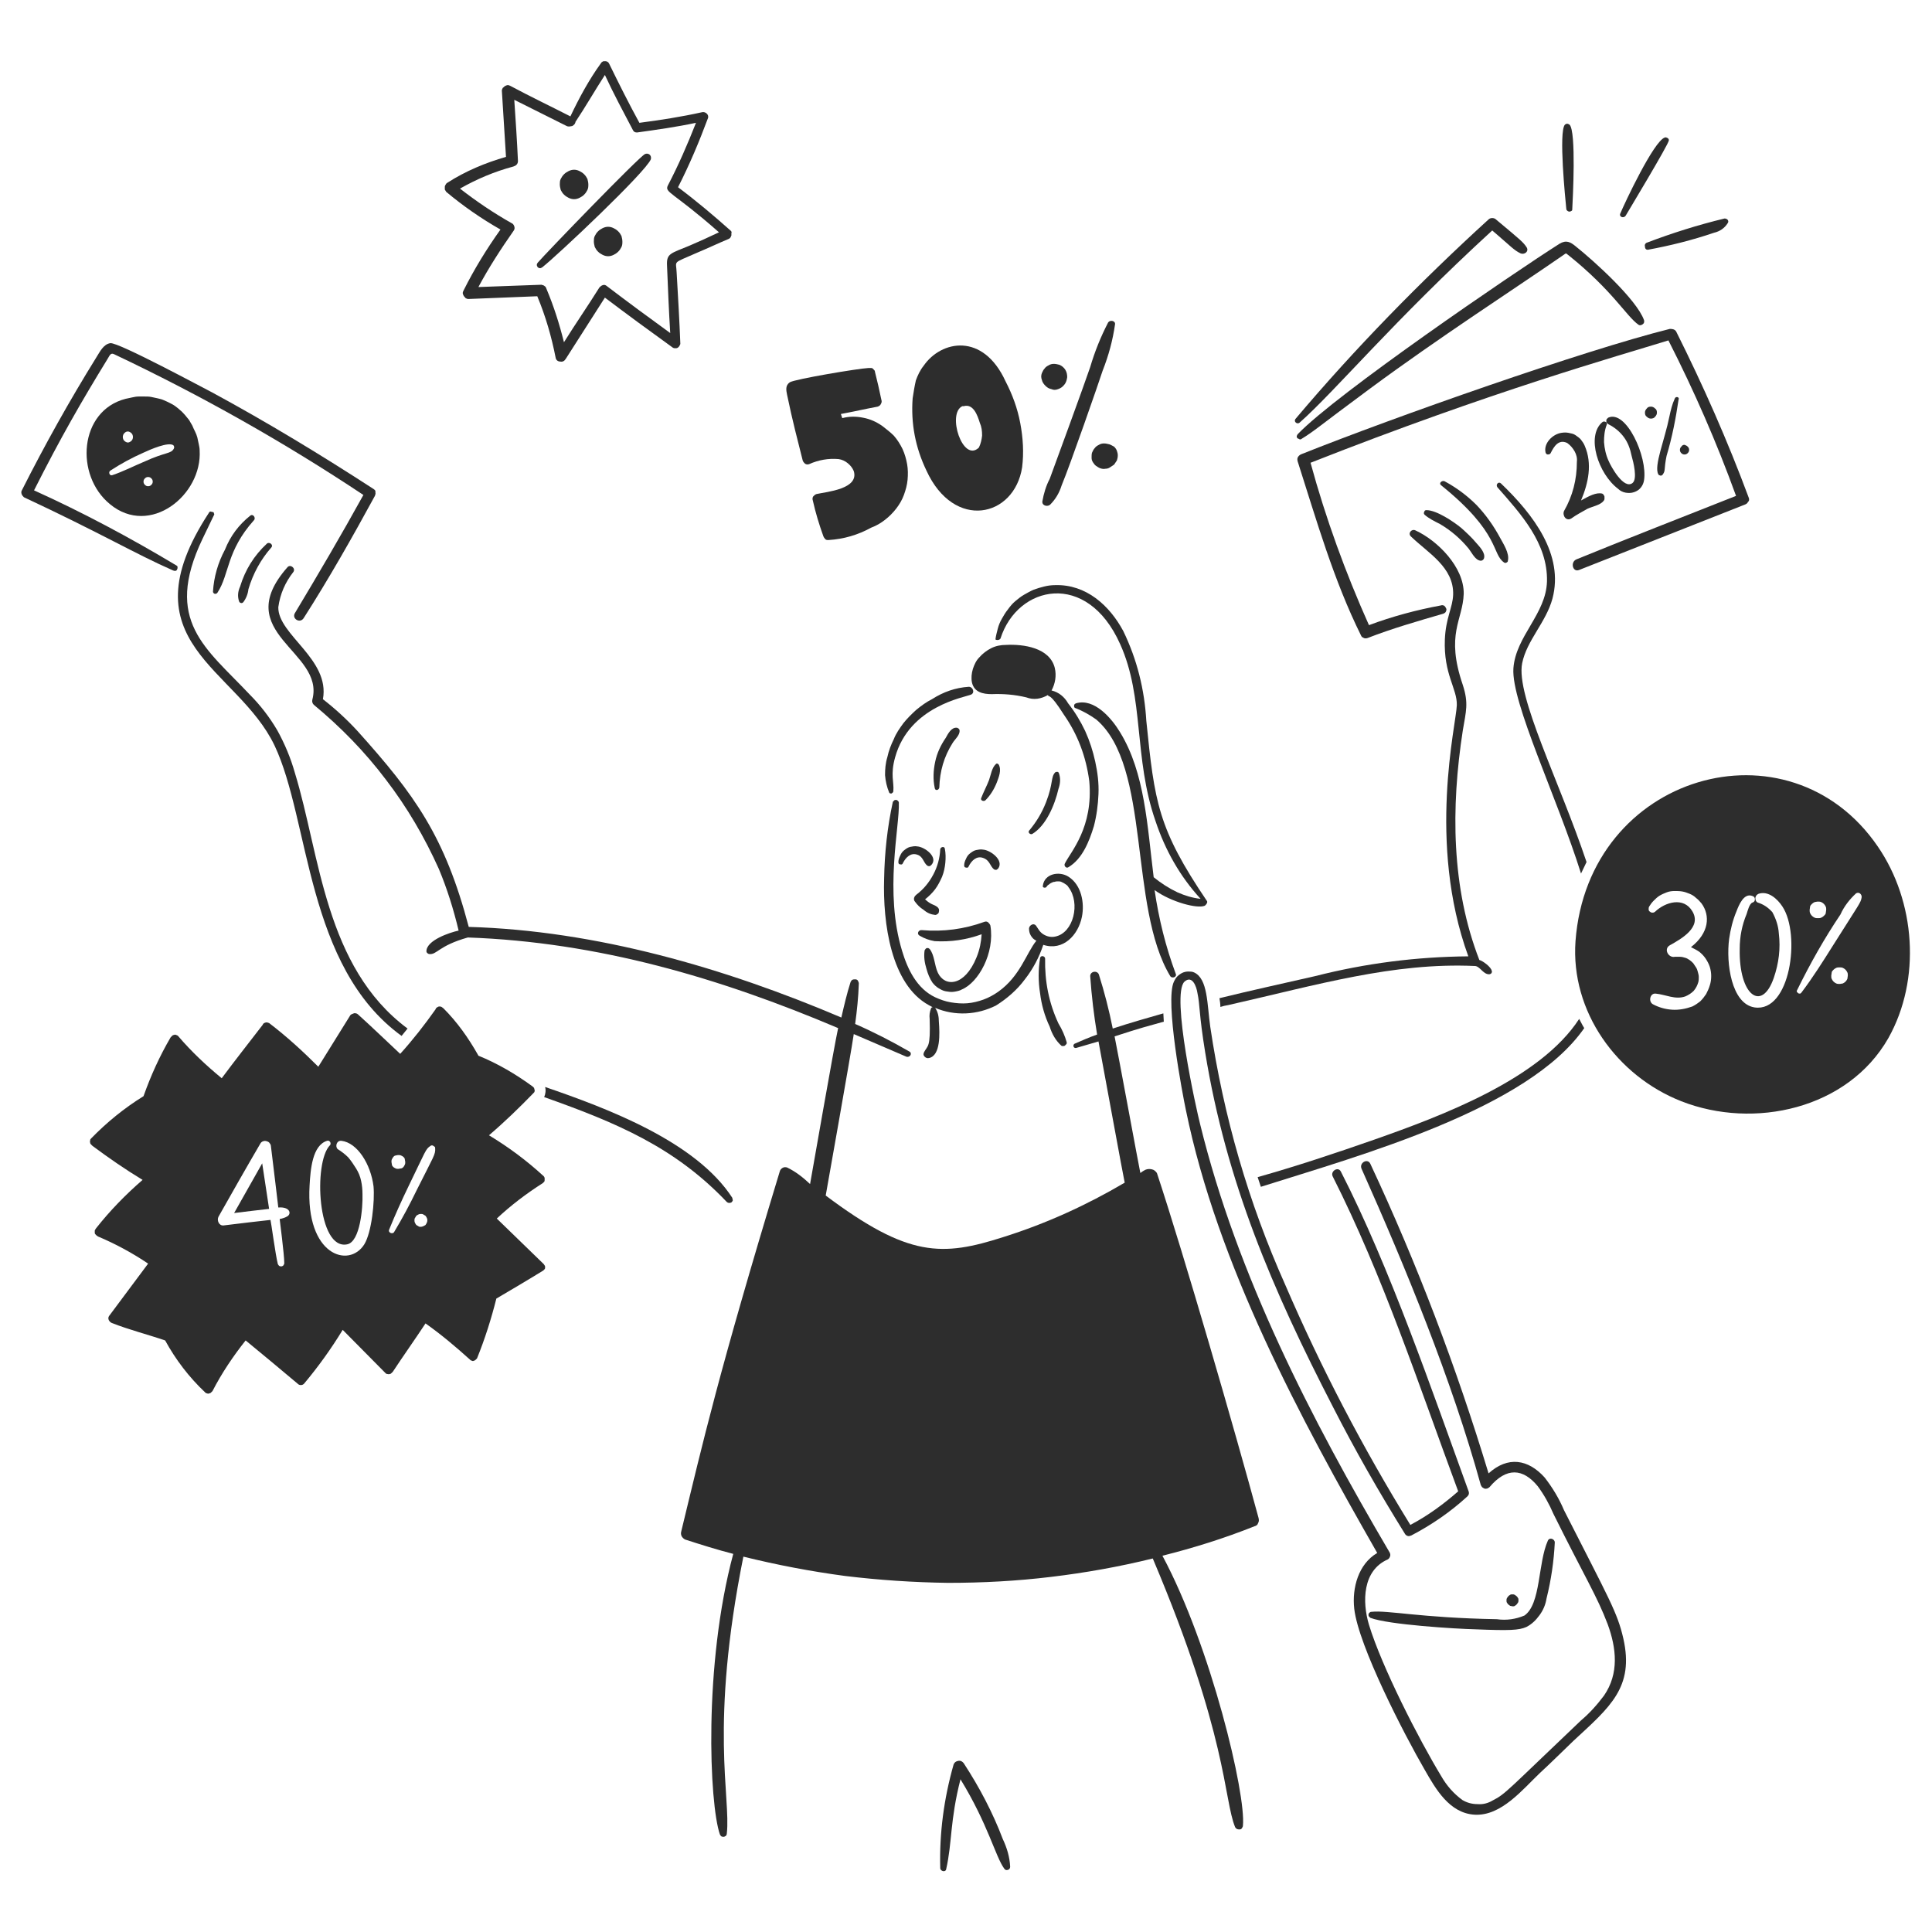 <?xml version="1.0" encoding="utf-8"?>
<!-- Generator: Adobe Illustrator 23.0.3, SVG Export Plug-In . SVG Version: 6.00 Build 0)  -->
<svg version="1.1" id="Layer_1" xmlns="http://www.w3.org/2000/svg" xmlns:xlink="http://www.w3.org/1999/xlink" x="0px" y="0px"
	 viewBox="0 0 420 420" style="enable-background:new 0 0 420 420;" xml:space="preserve">
<style type="text/css">
	.st0{fill:#2D2D2D;}
</style>
<path class="st0" d="M380.2,108.3c-4.6-12.4-9.9-24.4-15.8-36.2c-0.1-0.2-0.3-0.4-0.6-0.5s-0.5-0.1-0.8-0.1
	c-18.8,4.7-59.7,19.1-80,27.2c-0.3,0.1-0.6,0.3-0.8,0.6c-0.2,0.3-0.2,0.6-0.1,1c4.1,12.8,7.8,25.8,13.8,37.9
	c0.1,0.3,0.4,0.4,0.6,0.5s0.5,0.1,0.8,0c5.4-2.1,11-3.7,16.5-5.3c0.2-0.1,0.4-0.2,0.5-0.4c0.1-0.2,0.2-0.5,0.1-0.7
	c-0.1-0.2-0.2-0.4-0.4-0.6c-0.2-0.1-0.5-0.2-0.7-0.1c-5.4,1-10.6,2.4-15.7,4.3c-5.1-11.4-9.4-23.2-12.7-35.3
	C324.5,85,351.4,77.5,362.7,74c5.6,11,10.5,22.2,14.7,33.8c-11.6,4.6-23.2,9.1-34.7,13.8c-1.4,0.6-0.8,2.9,0.6,2.3
	c12-4.7,24-9.5,36-14.2c0.3-0.1,0.6-0.3,0.7-0.6C380.2,109,380.3,108.7,380.2,108.3z"/>
<path class="st0" d="M282.8,95.5c3.1-1.9,3.5-2.5,15-11c15.3-11.3,30.7-21.2,41.7-28.8c0.2-0.1,0.8-0.6,0.9-0.6
	c0.2,0,0.4,0.3,0.6,0.4c9.7,7.8,12.5,13.2,15.2,15.1c0.3,0.2,0.6,0.1,0.9-0.1c0.3-0.2,0.4-0.5,0.3-0.9c-1.6-4.5-10.9-12.9-14.8-16
	c-1.2-1-2.1-1.5-3.6-0.6c-9.9,6.3-48.5,32.6-56.9,41.4c-0.1,0.1-0.1,0.2-0.2,0.4c0,0.1,0,0.3,0.1,0.4s0.2,0.2,0.4,0.2
	C282.5,95.6,282.7,95.5,282.8,95.5z"/>
<path class="st0" d="M282.5,91.9c7.8-6.9,20.4-22.1,41.9-41.8c4.1,3.5,4.7,4.3,6.2,5c0.8,0.3,1.8-0.4,1.3-1.3
	c-0.8-1.2-1.2-1.5-6.7-6.1c-0.2-0.2-0.5-0.3-0.8-0.3s-0.6,0.1-0.8,0.3c-14.9,13.6-29,28-42,43.4C281.2,91.7,282,92.3,282.5,91.9z"/>
<path class="st0" d="M158.9,50.2c-3.7-3.3-7.5-6.5-11.5-9.5c2.5-4.9,4.6-9.9,6.5-15c0.3-0.8-0.6-1.5-1.3-1.3c-4.5,1-9,1.7-13.6,2.3
	c-2.3-4.2-4.5-8.6-6.6-12.9c-0.1-0.2-0.2-0.3-0.4-0.4c-0.2-0.1-0.3-0.1-0.5-0.1s-0.4,0-0.5,0.1c-0.2,0.1-0.3,0.2-0.4,0.4
	c-2.6,3.6-4.7,7.5-6.6,11.5c-4.3-2.2-8.7-4.3-13-6.6c-0.2-0.1-0.4-0.2-0.6-0.2s-0.4,0.1-0.6,0.2s-0.3,0.3-0.5,0.4
	c-0.1,0.2-0.2,0.4-0.2,0.6c0.3,4.8,0.6,9.6,0.9,14.4c-4.5,1.3-8.8,3.1-12.7,5.6c-0.2,0.1-0.3,0.2-0.4,0.4c-0.1,0.2-0.2,0.3-0.2,0.5
	s0,0.4,0,0.6c0.1,0.2,0.2,0.3,0.3,0.5c3.7,3.1,7.6,5.8,11.8,8.2c-3,4.2-5.7,8.6-8,13.2c-0.1,0.2-0.2,0.4-0.2,0.6s0.1,0.4,0.2,0.6
	s0.3,0.3,0.4,0.5c0.2,0.1,0.4,0.2,0.6,0.2c5-0.2,10-0.4,15-0.6c1.8,4.3,3.1,8.8,4,13.4c0.1,0.5,0.5,0.8,1,0.8
	c0.5,0.1,0.9-0.1,1.2-0.6c2.8-4.4,5.7-8.9,8.5-13.3c4.9,3.7,9.8,7.3,14.8,10.9c0.2,0.1,0.3,0.1,0.5,0.1s0.4,0,0.5-0.1
	c0.2-0.1,0.3-0.2,0.4-0.4c0.1-0.2,0.2-0.3,0.2-0.5c-0.2-5.1-0.5-10.3-0.8-15.4c-0.1-2.8-1.1-1.9,4.3-4.3c2.4-1,4.7-2.1,7.1-3.1
	c0.1-0.1,0.3-0.2,0.3-0.3c0.1-0.1,0.1-0.3,0.2-0.4c0-0.2,0-0.3,0-0.5C159.1,50.5,159,50.3,158.9,50.2z M149.9,53.4
	c-4.1,1.7-5,1.7-4.9,4.2c0.2,4.9,0.4,9.9,0.7,14.8c-4.7-3.4-9.3-6.8-13.9-10.3c-0.3-0.2-0.5-0.2-0.8-0.1s-0.5,0.3-0.7,0.5
	c-2.5,4-5.2,7.9-7.7,11.9c-1-4-2.2-7.8-3.8-11.6c-0.1-0.3-0.2-0.5-0.4-0.6c-0.2-0.2-0.4-0.2-0.7-0.3c-4.6,0.2-9.1,0.3-13.7,0.5
	c2.3-4.3,4.9-8.3,7.7-12.3c0.2-0.3,0.2-0.6,0.1-0.9s-0.3-0.6-0.6-0.7c-3.9-2.2-7.6-4.7-11.2-7.5c3.7-2.1,7.5-3.7,11.6-4.8
	c0.3-0.1,0.5-0.2,0.7-0.4c0.2-0.2,0.3-0.5,0.3-0.8c-0.2-4.4-0.5-8.9-0.8-13.3c3.8,1.9,7.6,3.8,11.4,5.7c0.2,0.1,0.4,0.1,0.6,0.1
	s0.4-0.1,0.6-0.1c0.2-0.1,0.3-0.2,0.5-0.4c0.1-0.2,0.2-0.3,0.2-0.5c2.2-3.3,4.2-6.8,6.4-10.2c1.9,4.1,4,8,6.1,12
	c0.2,0.4,0.5,0.5,0.9,0.5c4.3-0.6,8.6-1.2,12.8-2.1c-1.8,4.6-3.8,9.2-6.1,13.6c-0.8,1.6,1,1.3,11.1,10.2
	C154,51.6,152,52.5,149.9,53.4z"/>
<path class="st0" d="M124.8,43.3c0.4,0,0.8-0.1,1.2-0.3c0.4-0.2,0.7-0.4,1-0.7c0.3-0.3,0.5-0.6,0.7-1s0.2-0.8,0.2-1.2
	c0-0.4-0.1-0.8-0.2-1.2c-0.2-0.4-0.4-0.7-0.7-1c-0.3-0.3-0.6-0.5-1-0.7s-0.8-0.3-1.2-0.3c-0.4,0-0.8,0.1-1.2,0.3
	c-0.4,0.2-0.7,0.4-1,0.7c-0.3,0.3-0.5,0.6-0.7,1s-0.2,0.8-0.2,1.2c0,0.4,0.1,0.8,0.2,1.2c0.2,0.4,0.4,0.7,0.7,1
	c0.3,0.3,0.6,0.5,1,0.7C124,43.2,124.4,43.3,124.8,43.3z"/>
<path class="st0" d="M132.2,49.3c-0.4,0-0.8,0.1-1.2,0.3c-0.4,0.2-0.7,0.4-1,0.7c-0.3,0.3-0.5,0.6-0.7,1s-0.2,0.8-0.2,1.2
	c0,0.4,0.1,0.8,0.2,1.2c0.2,0.4,0.4,0.7,0.7,1c0.3,0.3,0.6,0.5,1,0.7s0.8,0.3,1.2,0.3c0.4,0,0.8-0.1,1.2-0.3c0.4-0.2,0.7-0.4,1-0.7
	c0.3-0.3,0.5-0.6,0.7-1s0.2-0.8,0.2-1.2c0-0.4-0.1-0.8-0.2-1.2c-0.2-0.4-0.4-0.7-0.7-1c-0.3-0.3-0.6-0.5-1-0.7
	C133,49.4,132.6,49.3,132.2,49.3z"/>
<path class="st0" d="M140.2,33.5c-1.3,0.6-21.5,21.5-23.3,23.6c-0.1,0.1-0.2,0.3-0.2,0.5s0.1,0.3,0.2,0.5c0.1,0.1,0.3,0.2,0.5,0.2
	s0.3-0.1,0.5-0.2c3.4-2.7,22.5-20.7,23.6-23.5C141.7,33.6,140.8,33.2,140.2,33.5z"/>
<path class="st0" d="M81.2,106.3c-11.4-7.4-23.1-14.5-35.1-21C44.5,84.5,25.8,74.4,24,74.6c-1.5,0.2-2.3,1.9-3,3
	c-5.9,9.5-11.3,19.2-16.2,28.9c-0.2,0.3-0.2,0.6-0.1,0.9s0.3,0.5,0.5,0.7c16.5,7.7,24.4,12.4,32.4,15.9c0.2,0.1,0.3,0.1,0.5,0.1
	s0.3-0.1,0.4-0.3c0.1-0.2,0.1-0.3,0.1-0.5s-0.1-0.3-0.3-0.4c-10-6-20.3-11.5-30.9-16.3c5.8-11.5,10.3-19.3,16-28.6
	c0.4-0.6,0.6-1.4,1.4-1c18.8,8.9,36.9,19.1,54.2,30.6c-4.8,8.7-9.8,17.2-14.9,25.7c-0.7,1.2,1.1,2.3,1.9,1.1
	c5.5-8.6,10.6-17.6,15.5-26.6c0.1-0.3,0.2-0.5,0.1-0.8C81.7,106.7,81.5,106.5,81.2,106.3z"/>
<path class="st0" d="M43.4,97.9c0-0.5-0.1-0.9-0.2-1.4s-0.2-0.9-0.3-1.4c-0.1-0.4-0.3-0.9-0.5-1.3S42,93,41.8,92.5
	c-0.2-0.4-0.5-0.8-0.7-1.2c-0.3-0.4-0.6-0.7-0.9-1.1c-0.3-0.3-0.6-0.7-1-1c-0.3-0.3-0.7-0.6-1.1-0.9s-0.8-0.5-1.2-0.7
	c-0.4-0.2-0.8-0.4-1.3-0.6c-0.4-0.2-0.9-0.3-1.3-0.4s-0.9-0.2-1.4-0.3c-0.5-0.1-0.9-0.1-1.4-0.1s-0.9,0-1.4,0s-0.9,0.1-1.4,0.2
	s-0.9,0.2-1.4,0.3c-10.1,2.6-11.1,16.6-3.4,22.9C32.6,116.8,44,107.6,43.4,97.9z M27.8,93.8c0.3,0,0.6,0.2,0.8,0.4
	c0.2,0.2,0.3,0.5,0.3,0.8s-0.1,0.6-0.3,0.8c-0.2,0.2-0.5,0.4-0.8,0.4S27.2,96,27,95.8c-0.2-0.2-0.3-0.5-0.3-0.8s0.1-0.6,0.3-0.8
	S27.4,93.8,27.8,93.8z M32.2,105.7c-0.3,0-0.5-0.1-0.7-0.3s-0.3-0.4-0.3-0.7c0-0.3,0.1-0.5,0.3-0.7s0.4-0.3,0.7-0.3
	c0.3,0,0.5,0.1,0.7,0.3s0.3,0.4,0.3,0.7c0,0.3-0.1,0.5-0.3,0.7S32.5,105.7,32.2,105.7L32.2,105.7z M37.8,97.5
	c-0.6,1.2-1.7,0.7-6.3,2.8c-2.4,1-4.7,2.2-7.1,3c-0.6,0.2-0.9-0.7-0.4-1c2.3-1.5,4.7-2.8,7.2-3.9c1.5-0.7,5.4-2.4,6.5-1.6
	C37.9,97.1,37.9,97.3,37.8,97.5L37.8,97.5z"/>
<path class="st0" d="M191.8,92.6c-1.3-0.9-2.6-1.5-4.2-1.8c-1.5-0.3-3-0.3-4.5,0.1c-0.1-0.3-0.2-0.6-0.3-0.9c2.7-0.5,5.3-1.1,8-1.6
	c0.3-0.1,0.6-0.3,0.7-0.6c0.2-0.3,0.2-0.6,0.1-0.9c-0.4-2-0.9-4.1-1.4-6.1c0-0.2-0.1-0.3-0.2-0.4c-0.1-0.1-0.2-0.2-0.3-0.3
	c-0.1-0.1-0.3-0.1-0.4-0.1c-0.2,0-0.3,0-0.5,0c-2.2,0.1-15.9,2.4-17.1,3.1c-1,0.7-0.8,1.7-0.6,2.7c1.2,5.8,2.3,9.9,3.4,14.3
	c0.1,0.3,0.3,0.5,0.5,0.7c0.3,0.2,0.6,0.2,0.9,0.1c2-0.9,4.2-1.3,6.4-1.1c0.7,0.1,1.4,0.4,2,0.9s1,1,1.3,1.7c1.2,3.9-5.8,4.5-8.1,5
	c-0.3,0.1-0.5,0.3-0.7,0.5c-0.2,0.3-0.2,0.6-0.1,0.9c0.6,2.7,1.4,5.3,2.3,7.8c0.1,0.2,0.2,0.4,0.4,0.6s0.4,0.2,0.7,0.2
	c3.3-0.2,6.4-1.1,9.3-2.7c1.1-0.4,2.1-1,3-1.7s1.7-1.5,2.4-2.4s1.3-1.9,1.7-3s0.7-2.2,0.8-3.3c0.1-1.1,0.1-2.3-0.1-3.4
	c-0.2-1.1-0.5-2.2-1-3.3c-0.5-1-1.1-2-1.9-2.9C193.6,94,192.7,93.3,191.8,92.6L191.8,92.6z"/>
<path class="st0" d="M200.8,79.5c-0.8,1-1.3,2.1-1.7,3.2c-0.3,1.3-0.5,2.6-0.7,3.9c-0.4,5.5,0.6,10.7,3,15.7
	c6,13.1,19.1,10.2,20.8-0.7c0.4-3.2,0.2-6.4-0.4-9.6c-0.6-3.2-1.7-6.2-3.2-9.1C213.7,72.2,204.6,74,200.8,79.5z M212.8,97.3
	c-3.5,3.4-7-7.4-3.6-9c0.1,0,0.2,0,0.3,0c2.1-0.6,3,2,3.5,3.6c0.4,0.9,0.5,1.8,0.5,2.8C213.4,95.6,213.2,96.5,212.8,97.3z"/>
<path class="st0" d="M242.4,70.5c0.1-0.8-1.1-1-1.5-0.4c-1.6,3.1-2.9,6.3-3.9,9.7c-1.1,3.3-8.2,22.7-8.8,24.3
	c-0.8,1.5-1.3,3.2-1.6,4.9c-0.1,1,1.2,1.2,1.7,0.7c1.2-1.2,2-2.6,2.5-4.2c1.8-4.3,8.1-22.4,8.9-24.9C241,77.3,241.9,74,242.4,70.5z"
	/>
<path class="st0" d="M230,84.6c0.6-0.2,1-0.5,1.4-1s0.5-1,0.6-1.6c0-0.6-0.1-1.1-0.4-1.6c-0.3-0.5-0.8-0.9-1.3-1.1
	c-0.4-0.1-0.8-0.2-1.2-0.2s-0.8,0.1-1.1,0.3c-0.4,0.2-0.7,0.4-0.9,0.7c-0.3,0.3-0.4,0.6-0.6,1c-0.2,0.5-0.2,1,0,1.5
	c0.1,0.5,0.4,0.9,0.8,1.3c0.4,0.4,0.8,0.6,1.3,0.7C229,84.8,229.5,84.8,230,84.6z"/>
<path class="st0" d="M241.2,96.6c-0.4-0.1-0.8-0.2-1.2-0.2s-0.8,0.1-1.1,0.3c-0.4,0.2-0.7,0.4-0.9,0.7c-0.3,0.3-0.4,0.6-0.6,1
	c-0.1,0.3-0.1,0.7-0.1,1.1s0.1,0.7,0.3,1s0.4,0.6,0.7,0.8c0.3,0.2,0.6,0.4,0.9,0.5c0.3,0.1,0.7,0.2,1.1,0.1c0.4,0,0.7-0.1,1-0.3
	c0.3-0.2,0.6-0.4,0.9-0.6c0.2-0.3,0.4-0.6,0.6-0.9c0.1-0.3,0.2-0.7,0.2-1.1s-0.1-0.7-0.2-1c-0.1-0.3-0.3-0.6-0.6-0.9
	C241.8,96.9,241.5,96.7,241.2,96.6z"/>
<path class="st0" d="M348.3,107.3c-1.3-0.3-2.8,0.5-4.6,1.5c1.6-3.8,2.5-8,0.8-11.9c-0.2-0.5-0.5-0.9-0.8-1.3s-0.8-0.7-1.2-1
	s-1-0.4-1.5-0.5s-1-0.1-1.6,0c-1.9,0.3-3.9,2.3-3.4,4.3c0.1,0.3,0.3,0.4,0.5,0.4c0.3,0,0.5-0.1,0.6-0.3c0.7-1.4,1.7-3.1,3.6-2.2
	c0.7,0.5,1.2,1.1,1.6,1.8c0.4,0.7,0.6,1.5,0.5,2.3c0,3.8-0.9,7.4-2.8,10.7c-0.4,1,0.5,2.3,1.6,1.6c1.1-0.8,2.3-1.4,3.5-2.1
	c1.1-0.5,2.8-0.8,3.5-1.7c0.1-0.1,0.2-0.3,0.2-0.4c0-0.2,0-0.3,0-0.5s-0.1-0.3-0.2-0.4C348.6,107.4,348.4,107.4,348.3,107.3z"/>
<path class="st0" d="M358.9,88.4c-0.4,0-0.7,0.1-0.9,0.4c-0.3,0.3-0.4,0.6-0.4,0.9c0,0.4,0.1,0.7,0.4,0.9c0.3,0.3,0.6,0.4,0.9,0.4
	s0.7-0.1,0.9-0.4c0.3-0.3,0.4-0.6,0.4-0.9c0-0.4-0.1-0.7-0.4-0.9C359.5,88.5,359.2,88.4,358.9,88.4z"/>
<path class="st0" d="M364.1,86.6c-0.6,1.3-0.9,2.6-1.2,4c-1,5-3.4,10.7-2.4,12.5c0.1,0.1,0.1,0.2,0.2,0.2c0.1,0,0.2,0.1,0.3,0.1
	s0.2,0,0.3-0.1s0.2-0.1,0.2-0.2c0.6-0.8,0.2-1.1,0.8-4c1.2-4,2-8.1,2.6-12.2C365.2,86.3,364.3,86.1,364.1,86.6z"/>
<path class="st0" d="M366.2,96.7c-0.3,0-0.5,0.1-0.7,0.4c-0.2,0.2-0.3,0.4-0.3,0.7s0.1,0.5,0.3,0.7s0.4,0.3,0.7,0.3s0.5-0.1,0.7-0.3
	c0.2-0.2,0.3-0.4,0.3-0.7s-0.1-0.5-0.3-0.7S366.5,96.8,366.2,96.7z"/>
<path class="st0" d="M349.6,90.8c-0.1,0.1-0.2,0.2-0.3,0.3c-0.1,0.1-0.1,0.3-0.1,0.4s0,0.3,0.1,0.4s0.2,0.2,0.3,0.3
	c1.4,0.7,2.5,1.6,3.4,2.8c0.9,1.2,1.4,2.6,1.7,4.1c0.4,1.4,1.3,5,0.2,5.9c-1.9,1.5-4.7-3.6-5.2-4.8c-0.6-1.3-0.9-2.7-1-4.1
	c0-1.3,0.1-2.5,0.6-3.8c0.1-0.3,0-0.5-0.3-0.6c-0.2-0.1-0.5-0.1-0.7,0.1c-3.5,3-0.9,11.2,3.5,14.5c0.4,0.4,1,0.7,1.6,0.8
	c0.6,0.1,1.2,0.1,1.8-0.1s1.1-0.5,1.5-1s0.6-1,0.7-1.6C358.2,99.3,353.5,89,349.6,90.8z"/>
<path class="st0" d="M341.8,45.4c0.1-1.9,0.9-16.9-0.6-18.3c-0.2-0.1-0.3-0.2-0.5-0.2s-0.4,0.1-0.5,0.2c-1.4,1.5,0.1,16.3,0.3,18.3
	c0,0.2,0.1,0.3,0.2,0.4c0.1,0.1,0.3,0.2,0.5,0.2s0.3-0.1,0.5-0.2C341.8,45.7,341.8,45.6,341.8,45.4z"/>
<path class="st0" d="M353.4,46.9c0.1-0.2,9.4-15.6,9.4-16.4c0-0.2-0.1-0.4-0.3-0.5s-0.4-0.2-0.6-0.1c-2.4,0.8-8.7,14.2-9.7,16.6
	C352,47.2,353,47.5,353.4,46.9z"/>
<path class="st0" d="M358.2,54.3c4.9-0.9,9.7-2.1,14.4-3.7c1.3-0.3,2.3-1,3-2.1c0.2-0.3,0.1-0.5,0-0.7c-0.2-0.2-0.4-0.3-0.7-0.3
	c-5.8,1.4-11.5,3.2-17,5.3c-0.3,0.2-0.4,0.5-0.3,0.8C357.6,54.1,357.9,54.3,358.2,54.3z"/>
<path class="st0" d="M201.9,218.5c1.4,0.8,0.7,0.2,0.5,0.7c-0.3,0.8-0.4,1.5-0.3,2.3c0.2,6.3-0.4,5.7-1.2,7.2
	c-0.2,0.4-0.2,0.7,0.1,1s0.6,0.4,1,0.3c2.5-0.6,2.3-5.3,2.1-7.9c0-1.1-0.2-2.1-0.8-3c2.1,0.9,4.4,1.3,6.7,1.2s4.5-0.7,6.5-1.7
	c2.4-1.5,4.6-3.4,6.3-5.7c1.8-2.3,3.1-4.8,4-7.5c4.3,1.4,7.6-2.1,8.4-6.1c0.6-3-0.1-6.9-2.9-8.7c-2-1.3-5.3-0.7-5.6,2
	c-0.1,0.4,0.6,0.5,0.8,0.2c0.1-0.2,0.3-0.4,0.5-0.5c0.2-0.2,0.4-0.3,0.6-0.4c0.2-0.1,0.4-0.2,0.7-0.2c0.2-0.1,0.5-0.1,0.7-0.1
	s0.5,0,0.7,0.1s0.4,0.2,0.6,0.3c0.2,0.1,0.4,0.3,0.6,0.4c0.2,0.2,0.3,0.3,0.4,0.5c2.6,3.4,1.1,9.9-2.9,10.7c-0.9,0.2-1.8,0-2.6-0.5
	s-1.1-1.2-1.6-1.9c-0.5-0.6-1.4-0.1-1.5,0.6c0,0.6,0.1,1.1,0.4,1.6c0.3,0.5,0.7,0.9,1.2,1.1c-2.2,2.7-3.5,7.7-8.3,11.1
	c-1,0.7-2.1,1.3-3.2,1.7c-1.1,0.4-2.3,0.7-3.5,0.8s-2.4,0-3.6-0.2c-1.2-0.2-2.3-0.6-3.4-1.1c-4-1.9-6-6.1-7.2-10.1
	c-3.9-12.8-0.5-27-0.7-32.2c0-0.2-0.1-0.3-0.2-0.4c-0.1-0.1-0.2-0.2-0.4-0.2s-0.3,0-0.4,0.1c-0.1,0.1-0.2,0.2-0.3,0.3
	c-1.2,5.5-1.8,11.1-1.9,16.7C191.9,200.7,193.7,214,201.9,218.5z"/>
<path class="st0" d="M199.4,184c-0.5-0.1-1,0-1.5,0.1s-0.9,0.4-1.3,0.7c-0.4,0.3-0.7,0.7-0.9,1.2c-0.2,0.4-0.4,0.9-0.4,1.4
	c0,0.3,0.1,0.5,0.4,0.5c0.3,0.1,0.5,0,0.6-0.3c0.6-1.2,1.7-2.3,3.1-1.8c1.3,0.4,1.3,1.7,2.2,2.4c0.2,0.1,0.3,0.1,0.5,0.1
	c0.2-0.1,0.3-0.2,0.4-0.3C204,186.3,201,184.1,199.4,184z"/>
<path class="st0" d="M216.1,189c0.2,0.1,0.3,0.1,0.5,0.1c0.2-0.1,0.3-0.2,0.4-0.3c1.3-1.8-1.7-4-3.3-4.1c-0.5-0.1-1,0-1.5,0.1
	s-0.9,0.4-1.3,0.7c-0.4,0.3-0.7,0.7-0.9,1.2c-0.2,0.4-0.4,0.9-0.4,1.4c0,0.3,0.1,0.5,0.4,0.5c0.3,0.1,0.5,0,0.6-0.3
	c0.6-1.2,1.7-2.3,3.1-1.8C215.2,187,215.2,188.3,216.1,189z"/>
<path class="st0" d="M203.3,198.9c0.2,0,0.4-0.1,0.5-0.2c0.2-0.1,0.3-0.3,0.3-0.5c0.1-0.2,0-0.4,0-0.6c-0.1-0.2-0.2-0.3-0.3-0.4
	c-0.9-0.7-1.3-0.4-2.7-1.7c0.8-0.6,1.6-1.4,2.2-2.2c0.6-0.8,1.1-1.8,1.5-2.7c0.4-1,0.6-2,0.7-3c0.1-1,0.1-2.1-0.1-3.1
	c-0.1-0.6-0.9-0.4-1,0.1c-0.1,2-0.6,3.8-1.5,5.5s-2.1,3.2-3.7,4.4c-0.1,0.1-0.2,0.2-0.3,0.3s-0.1,0.3-0.2,0.4c0,0.2,0,0.3,0,0.4
	c0,0.1,0.1,0.3,0.2,0.4c0.5,0.7,1.1,1.3,1.9,1.8C201.6,198.5,202.4,198.8,203.3,198.9z"/>
<path class="st0" d="M212.3,208.1c-2.6,6.4-6.9,6.5-8.4,3.4c-0.8-1.7-0.7-3.8-1.8-5.2c-0.1-0.1-0.2-0.1-0.3-0.2c-0.1,0-0.2,0-0.3,0
	s-0.2,0.1-0.3,0.2c-0.1,0.1-0.1,0.2-0.2,0.3c-0.2,1.4,0,2.7,0.4,4c0.3,1.1,0.7,2.1,1.3,3c0.4,0.5,0.8,0.9,1.3,1.2s1,0.6,1.6,0.7
	c0.6,0.1,1.2,0.2,1.8,0.1c0.6-0.1,1.2-0.2,1.7-0.5c3.6-1.5,7.2-7.9,6.2-13.9c-0.1-0.3-0.3-0.5-0.5-0.7c-0.3-0.2-0.5-0.2-0.8-0.1
	c-4.4,1.6-9,2.2-13.6,1.8c-0.7-0.1-1.2,0.8-0.5,1.2c1,0.6,2.1,1,3.3,1.2c3.5,0.2,6.9-0.3,10.2-1.5
	C213.3,204.7,213,206.4,212.3,208.1z"/>
<path class="st0" d="M194.2,172c0.2-2-0.7-3.5,0.4-7.4c3.1-11.1,15.1-13,16.5-13.6c0.9-0.4,0.4-1.7-0.5-1.7c-2.9,0.2-5.5,1.1-8,2.7
	c-1.2,0.6-2.3,1.4-3.4,2.3c-1,0.9-2,1.9-2.8,2.9c-0.8,1.1-1.6,2.2-2.1,3.5c-0.6,1.2-1.1,2.5-1.4,3.9c-0.4,1.3-0.5,2.6-0.5,3.9
	c0.1,1.3,0.4,2.6,0.9,3.8c0.1,0.2,0.3,0.2,0.5,0.2C194.1,172.3,194.2,172.2,194.2,172z"/>
<path class="st0" d="M204.2,171.2c0.1-3.5,1-6.7,2.9-9.7c0.5-0.8,1.6-1.7,1.5-2.7c0-0.2-0.1-0.3-0.2-0.4c-0.1-0.1-0.3-0.2-0.4-0.2
	c-1.2-0.1-1.9,1.3-2.4,2.2c-1.1,1.6-1.9,3.3-2.3,5.2c-0.4,1.9-0.5,3.8-0.1,5.7C203.3,172,204.1,171.8,204.2,171.2z"/>
<path class="st0" d="M217.1,166.2c-0.1-0.1-0.2-0.2-0.3-0.2s-0.3,0-0.3,0.1c-0.9,0.8-1.1,2.4-1.5,3.5c-0.5,1.3-1.2,2.6-1.7,3.9
	c-0.2,0.5,0.5,0.8,0.9,0.5c1.1-1.1,1.9-2.4,2.5-3.9C217.1,169,217.8,167.4,217.1,166.2z"/>
<path class="st0" d="M229.4,167.9c-1,1-0.4,2.4-2,6.5c-0.9,2.3-2.1,4.3-3.7,6.2c-0.3,0.4,0.3,0.9,0.7,0.7c3-1.8,4.9-6.3,5.7-9.8
	c0.4-1.1,0.5-2.3,0.1-3.4c0-0.1-0.1-0.1-0.1-0.2c-0.1-0.1-0.1-0.1-0.2-0.1c-0.1,0-0.2,0-0.2,0C229.5,167.8,229.4,167.9,229.4,167.9z
	"/>
<path class="st0" d="M211.3,148.4c0.5,2.1,2.4,2.5,4.3,2.5c2.5-0.1,5,0.1,7.5,0.7c0.8,0.3,1.6,0.4,2.4,0.3c0.8-0.1,1.6-0.4,2.3-0.8
	c0.3,0.7,0.2-0.9,3.5,4.3c3,4.3,4.8,9.1,5.5,14.4c0.9,10.1-4,15.3-5.3,17.9c-0.3,0.5,0.3,1.2,0.8,0.8c3-1.8,4.5-5.6,5.5-8.9
	c0.6-2.3,0.9-4.6,1-7s-0.2-4.7-0.7-7s-1.2-4.5-2.2-6.7c-1-2.1-2.2-4.1-3.7-6c-0.8-1.4-2-2.4-3.6-2.8c0.8-1.5,1.1-3.2,0.7-4.9
	c-1.1-4.4-6.8-5.2-10.6-5c-1.1,0-2.2,0.2-3.2,0.7s-1.9,1.2-2.6,2c-0.7,0.7-1.1,1.6-1.4,2.5C211.2,146.4,211.1,147.4,211.3,148.4z"/>
<path class="st0" d="M217.5,138.8c3.7-11.6,18.8-14.9,26,1.2c5.3,11.7,2.9,24.7,7.7,38.5c2.1,6.3,5.3,12,9.8,16.9
	c-1.8-0.2-3.4-0.7-5-1.4c-1.9-0.9-3.6-2-5.2-3.3c-1.4-11.2-1.9-22.7-7.3-31.5c-1.8-3-5.6-7.5-9.6-6.3c-0.2,0.1-0.4,0.2-0.4,0.5
	c0,0.2,0,0.4,0.2,0.5c1.6,0.6,3.2,1.5,4.6,2.5c12,10.2,7,40.7,16.1,55.8c0.4,0.6,1.5,0.2,1.2-0.5c-2.2-5.9-3.7-12-4.6-18.2
	c3.6,2.6,9.3,4.1,10.9,3.4c0.2-0.1,0.7-0.7,0.5-1c-10.7-15.8-11.4-21.5-13.2-39.2c-0.4-6.8-2-13.3-5-19.5c-3-5.6-8.1-10.2-14.8-10
	c-0.8,0-1.6,0.1-2.4,0.3c-0.8,0.2-1.5,0.4-2.3,0.7c-0.7,0.3-1.4,0.7-2.1,1.1c-0.7,0.4-1.3,0.9-1.9,1.4c-0.6,0.5-1.1,1.1-1.6,1.8
	c-0.5,0.6-0.9,1.3-1.3,2c-0.4,0.7-0.7,1.4-0.9,2.2c-0.2,0.8-0.4,1.5-0.5,2.3C216.6,139.2,217.3,139.2,217.5,138.8z"/>
<path class="st0" d="M227.2,208.4c0-0.6-1-0.8-1.1-0.1c-0.4,2.5-0.4,5.1,0,7.6c0.3,2.5,1,5,2.1,7.3c0.5,1.6,1.3,3,2.5,4.1
	c0.1,0.1,0.2,0.1,0.4,0.1c0.1,0,0.3,0,0.4-0.1c0.1-0.1,0.2-0.2,0.3-0.3s0.1-0.2,0.1-0.4c-0.4-1.4-1-2.8-1.8-4.1
	C228,218,227.1,213.3,227.2,208.4z"/>
<path class="st0" d="M52.2,127.5c-0.5,1.1-0.6,2.2-0.2,3.3c0.1,0.2,0.2,0.2,0.4,0.3c0.2,0,0.3,0,0.5-0.2c0.6-0.8,1-1.8,1.1-2.8
	c1-3.4,2.7-6.5,5-9.1c0.5-0.6-0.5-1.3-1-0.8C55.2,120.8,53.3,123.9,52.2,127.5z"/>
<path class="st0" d="M47.3,128.8c2.6-4,1.9-9,7.9-15.7c0.5-0.5-0.2-1.5-0.8-1c-2.5,2-4.3,4.4-5.5,7.4c-1.5,2.8-2.4,5.9-2.6,9.1
	c0,0.3,0.2,0.4,0.4,0.5C47,129.1,47.2,129,47.3,128.8z"/>
<path class="st0" d="M251.5,255c-0.3-0.4-0.6-0.7-1.1-0.8s-0.9-0.1-1.4,0.1c-0.4,0.2-0.7,0.4-1.1,0.7c-0.4-1.9-4.8-25.8-5.6-29.7
	c5.8-1.9,7.5-2.3,10.7-3.2c0-0.6-0.1-1.2-0.1-1.8c-2.8,0.8-7.4,2.1-11,3.3c-0.8-4-1.8-7.9-3-11.7c-0.3-1-1.9-0.8-1.9,0.3
	c0.3,4.3,0.8,8.5,1.5,12.7c-1.7,0.6-3.3,1.3-4.9,2c-0.5,0.3-0.2,1.1,0.4,0.9c1.6-0.5,3.2-0.9,4.8-1.4c0.7,3.7,5.6,30.5,5.7,30.7
	c-8.3,4.9-17.1,8.9-26.3,11.8c-13.4,4.3-20.7,4.5-38.7-9c0.1-0.6,5.4-30.3,6.1-35.1c3.8,1.6,7.6,3.3,11.4,4.9
	c0.8,0.3,1.4-0.7,0.7-1.1c-3.8-2.2-7.7-4.2-11.8-6c0.4-2.9,0.7-5.8,0.8-8.8c0-0.2-0.1-0.4-0.2-0.6s-0.3-0.3-0.6-0.3
	c-0.2,0-0.4,0-0.6,0.1c-0.2,0.1-0.3,0.3-0.4,0.5c-0.8,2.5-1.4,5.1-2,7.7c-25.4-10.8-53.3-18.9-81-19.7
	c-5.2-19.7-11.7-28.7-24.2-42.6c-2.3-2.5-4.8-4.8-7.5-6.9c1.6-8.7-9.8-14-9.7-20c0.4-2.9,1.5-5.4,3.3-7.7c0.5-0.8-0.7-1.7-1.3-1
	c-12.7,14.4,8.2,18.2,5.4,28.8c-0.1,0.4,0,0.8,0.3,1.1c5.8,4.8,11.1,10.2,15.7,16.3c4.6,6,8.4,12.5,11.5,19.4
	c1.8,4.3,3.2,8.8,4.3,13.4c-1.9,0.4-7,2.1-7,4.5c0,0.2,0.1,0.3,0.2,0.4c0.1,0.1,0.3,0.2,0.4,0.2c1.7,0.2,2-1.8,8.4-3.6
	c28.3,1,54.8,8.8,80.5,19.7c-0.9,4.1-5.6,31.1-6.1,33.9c-1.5-1.4-3.1-2.7-5-3.6c-0.3-0.1-0.7-0.1-1,0.1c-0.3,0.2-0.5,0.4-0.6,0.8
	c-13.3,43.8-16.7,58.8-21.4,78.2c-0.1,0.4-0.1,0.7,0.1,1.1c0.2,0.3,0.5,0.6,0.8,0.7c3.4,1.1,6.9,2.2,10.4,3.1
	c-6.5,24.2-5.2,54.4-2.9,61c0.1,0.2,0.2,0.3,0.3,0.4c0.2,0.1,0.3,0.1,0.5,0.1s0.3-0.1,0.5-0.2c0.1-0.1,0.2-0.3,0.2-0.5
	c0.9-7.9-3.8-23.3,3.6-60.2c7.3,1.8,14.6,3.2,22.1,4.2c7.4,0.9,14.9,1.4,22.4,1.5c7.5,0,15-0.4,22.4-1.3c7.5-0.9,14.8-2.2,22.1-4
	c16.3,38.5,15.4,52.3,17.9,58.4c0.1,0.2,0.2,0.3,0.4,0.4c0.2,0.1,0.4,0.1,0.6,0.1c0.2,0,0.4-0.1,0.5-0.3s0.2-0.3,0.2-0.5
	c0.7-6.8-6.9-38.9-17.5-58.7c6.8-1.7,13.5-3.8,20-6.4c0.4-0.1,0.7-0.3,0.8-0.7c0.2-0.3,0.2-0.7,0.1-1.1
	C268.6,311.5,257.4,272.8,251.5,255z"/>
<path class="st0" d="M209.5,383.3c-0.3-0.4-0.7-0.6-1.2-0.5s-0.8,0.3-1,0.8c-2.1,7.4-3.1,14.9-2.9,22.5c0,0.7,1.2,1,1.3,0.2
	c1.3-5.7,0.8-10.5,3.1-19.5c6,9.8,7.6,16.8,9.5,19.4c0.2,0.3,0.4,0.4,0.8,0.3c0.3-0.1,0.5-0.3,0.5-0.7c-0.1-2.1-0.7-4.1-1.6-6
	C215.8,394,212.9,388.5,209.5,383.3z"/>
<path class="st0" d="M352.9,356.2c-1.3-5.7-3.1-8.6-12.9-27.9c-1.1-2.6-2.5-4.9-4.2-7.1c-3.6-4-8-4.7-12.2-0.9
	c-7-23.1-15.5-45.5-25.7-67.3c-0.6-1.3-2.5-0.2-1.9,1.1c9.6,21.5,19.6,45.9,25.9,68.7c0.1,0.2,0.2,0.4,0.3,0.5s0.3,0.2,0.5,0.3
	s0.4,0,0.6,0c0.2-0.1,0.4-0.2,0.5-0.3c3.7-4.4,7.3-4.1,10.5-0.2c1.4,1.9,2.5,3.9,3.4,6c6.8,13.7,9.5,17.9,11.8,24
	c1.9,5.2,2.5,10.7-0.8,15.5c-1.5,2-3.1,3.8-5,5.4c-15.9,15.1-16.4,16-19.2,17.4c-1,0.6-2.1,0.9-3.3,0.8c-1.2,0-2.3-0.3-3.3-0.9
	c-1.9-1.4-3.4-3.1-4.6-5.2c-4.8-7.9-12.9-23.7-15.7-32.9c-1.5-5-1.4-11.8,4.1-14.2c0.3-0.2,0.4-0.4,0.5-0.7s0-0.6-0.1-0.8
	c-17.1-29.1-33.1-60.1-41.2-93.1c-0.8-3.1-6.4-28.2-3.4-31c1.7-1.5,2.6,1.1,2.8,2.4c0.6,2.8,0.3,4.4,1.7,13
	c4.6,28.2,14.6,51.5,27.8,77.1c4.8,9.4,10,18.5,15.6,27.5c0.1,0.2,0.3,0.4,0.6,0.5s0.5,0,0.8-0.1c4.4-2.3,8.5-5.1,12.2-8.5
	c0.3-0.3,0.4-0.6,0.3-1c-8-22-17.1-48.7-27.8-69.6c-0.6-1.2-2.3-0.1-1.8,1c11,21.8,18.6,45,27.3,68.5c-3.2,2.8-6.6,5.3-10.4,7.3
	c-10.3-16.7-19.4-34.1-27.2-52.2c-8-17.9-13.4-36.6-16.3-56.1c-0.7-4.9-0.5-10.4-3.5-11.8c-0.4-0.2-0.9-0.2-1.3-0.2
	s-0.9,0.1-1.3,0.3c-0.4,0.2-0.8,0.5-1.1,0.8c-0.3,0.3-0.5,0.7-0.7,1.1c-2,4.2,1.9,24.6,2.6,27.9c6.9,33.7,24.9,67.1,41.6,96.3
	c-4.1,2.4-5.5,7.6-5,12.1c0.9,8.1,11,27.6,15.3,35c2.4,4.2,5.4,9.5,10.9,9.8c5.8,0.3,10.4-5.5,14.2-9.1c2.5-2.3,4.9-4.7,7.3-7
	C350,371.1,355.3,366.8,352.9,356.2z"/>
<path class="st0" d="M298.1,350.4c-0.2,0-0.3,0.1-0.4,0.2c-0.1,0.1-0.2,0.2-0.2,0.4s0,0.3,0.1,0.4c0.1,0.1,0.2,0.2,0.3,0.3
	c3.9,1.5,18.6,2.4,22.9,2.5c7.4,0.3,9.4,0.2,11-0.5c1.2-0.6,2.1-1.5,2.9-2.6c0.8-1.1,1.3-2.3,1.5-3.6c1-4,1.6-8.1,1.8-12.2
	c0-0.7-1.1-1.2-1.5-0.4c-2.2,4.9-1.5,13.8-5.1,16.3c-1.9,0.8-3.9,1.1-6,0.8C308.7,351.7,301.7,350,298.1,350.4z"/>
<path class="st0" d="M328.8,349.2c0.2,0,0.4,0,0.5-0.1c0.2-0.1,0.3-0.2,0.4-0.3c0.1-0.1,0.2-0.3,0.3-0.4c0.1-0.2,0.1-0.3,0.1-0.5
	s0-0.4-0.1-0.5c-0.1-0.2-0.2-0.3-0.3-0.4c-0.1-0.1-0.3-0.2-0.4-0.3c-0.2-0.1-0.3-0.1-0.5-0.1s-0.4,0-0.5,0.1
	c-0.2,0.1-0.3,0.2-0.4,0.3c-0.1,0.1-0.2,0.3-0.3,0.4c-0.1,0.2-0.1,0.3-0.1,0.5s0,0.4,0.1,0.5c0.1,0.2,0.2,0.3,0.3,0.4
	c0.1,0.1,0.3,0.2,0.4,0.3C328.5,349.1,328.7,349.2,328.8,349.2z"/>
<path class="st0" d="M313,113.9c2.4,1.4,4.5,3.2,6.3,5.4c0.7,0.9,1.4,2.5,2.6,2.6c0.3,0,0.6-0.2,0.7-0.5c0.4-1.2-1-2.6-1.7-3.4
	c-1-1.2-2.1-2.2-3.2-3.2c-1.7-1.4-5.4-3.9-7.6-3.9c-0.3,0-0.4,0.1-0.5,0.4c-0.1,0.2-0.1,0.4,0.1,0.6
	C310.6,112.7,311.8,113.3,313,113.9z"/>
<path class="st0" d="M313.3,105.5c13,10.5,10.9,14.9,13.7,16.8c0.2,0.1,0.3,0.1,0.5,0s0.3-0.2,0.3-0.4c0.4-1.6-1-3.7-1.7-5
	c-1.4-2.6-3.1-5-5.1-7.1c-2.1-2.1-4.4-3.8-7-5.2C313.4,104.4,312.7,105.1,313.3,105.5z"/>
<path class="st0" d="M321.6,208.7c-6.1-15.7-6.2-33.1-3.6-49.9c0.7-4.2,1.3-5.9,0-9.9c-3.8-11.1,0-14,0.2-19.8
	c0.1-5.8-5.7-11.6-10.5-13.8c-0.8-0.4-1.7,0.6-1,1.3c3.7,3.6,9.4,6.7,9.2,12.7c-0.1,2.8-1.6,5-1.8,9.7c-0.3,7.6,2.7,10.7,2.6,14.3
	c-0.1,4-6.5,29.9,2.5,54.6c-11.3,0.1-22.3,1.5-33.3,4.3c-7,1.6-13.9,3.1-20.8,4.8c0.1,0.6,0.2,1.3,0.2,1.9c0.6-0.2,1.1-0.3,1.7-0.4
	c19.4-4.4,35.9-9.3,53.6-8.5c1.1,0,1.8,1.8,3.1,1.8c0.2,0,0.4-0.1,0.5-0.2c0.1-0.2,0.2-0.3,0.1-0.5
	C324.2,210.2,322.2,208.8,321.6,208.7z"/>
<path class="st0" d="M59.7,162.1c7.7,16.3,6.8,48,27.6,63.1c0.4-0.5,0.9-1.1,1.3-1.6c-18-13.4-19-37.7-24.5-55.6
	c-0.9-3.2-2.2-6.3-3.8-9.2c-1.7-2.9-3.7-5.5-6.1-7.9c-9.4-10-18.7-15.9-10.2-33.7c0.8-1.7,1.7-3.5,2.5-5.2c0.1-0.1,0.1-0.3,0-0.4
	c0-0.2-0.1-0.3-0.3-0.3s-0.3-0.1-0.4-0.1c-0.2,0-0.3,0.1-0.4,0.3C26.9,139.8,51.6,145.1,59.7,162.1z"/>
<path class="st0" d="M159.2,260.4c-7.9-12.2-27-19.4-40.7-24.1c0.2,0.7,0.1,1.5-0.2,2.2c15.8,5.6,28.4,10.9,39.7,22.8
	c0.1,0.1,0.3,0.2,0.5,0.2s0.3,0,0.5-0.1c0.1-0.1,0.2-0.2,0.3-0.4C159.3,260.7,159.2,260.6,159.2,260.4z"/>
<path class="st0" d="M118.2,274.8c-3.4-3.3-6.8-6.6-10.2-9.9c3.1-2.9,6.4-5.4,10-7.7c0.1-0.1,0.2-0.2,0.3-0.3
	c0.1-0.1,0.1-0.3,0.1-0.4c0-0.1,0-0.3,0-0.4c0-0.1-0.1-0.3-0.2-0.4c-3.7-3.4-7.6-6.3-11.9-8.9c3.4-2.9,6.6-6,9.7-9.2
	c0.1-0.1,0.2-0.2,0.2-0.3s0.1-0.3,0-0.4c0-0.1-0.1-0.3-0.1-0.4c-0.1-0.1-0.2-0.2-0.3-0.3c-3.7-2.7-7.6-5-11.8-6.7
	c0-0.1-0.1-0.1-0.1-0.2c-2.1-3.7-4.5-7.1-7.5-10.1c-0.1-0.1-0.3-0.2-0.4-0.3c-0.2-0.1-0.3-0.1-0.5-0.1s-0.3,0.1-0.5,0.2
	c-0.1,0.1-0.3,0.2-0.3,0.4c-2.4,3.4-4.9,6.6-7.7,9.7c-3.1-2.9-6.1-5.8-9.2-8.6c-0.1-0.1-0.3-0.2-0.4-0.2s-0.3-0.1-0.5,0
	s-0.3,0.1-0.5,0.2c-0.1,0.1-0.3,0.2-0.3,0.3c-2.3,3.7-4.6,7.4-6.9,11.1c-3.4-3.4-6.9-6.6-10.7-9.5c-0.3-0.1-0.5-0.2-0.8-0.1
	c-0.3,0.1-0.5,0.2-0.6,0.5c-3,3.9-6,7.7-8.9,11.6c-3.4-2.8-6.6-5.8-9.5-9.2c-0.1-0.1-0.3-0.2-0.4-0.2c-0.2-0.1-0.3-0.1-0.5,0
	c-0.2,0-0.3,0.1-0.4,0.2c-0.1,0.1-0.2,0.2-0.3,0.3c-2.4,4.1-4.3,8.3-5.9,12.8c-4.2,2.6-8,5.7-11.4,9.2c-0.1,0.1-0.2,0.2-0.2,0.4
	s-0.1,0.3,0,0.5c0,0.2,0.1,0.3,0.2,0.4c0.1,0.1,0.2,0.2,0.3,0.3c3.5,2.6,7.1,5.1,10.9,7.4c-3.7,3.2-7.1,6.7-10.1,10.5
	c-0.1,0.1-0.2,0.3-0.3,0.5c0,0.2,0,0.3,0,0.5s0.1,0.3,0.3,0.5s0.3,0.2,0.4,0.3c3.8,1.6,7.5,3.6,10.9,5.9c-2.8,3.8-5.7,7.6-8.5,11.4
	c-0.4,0.6,0.1,1.3,0.6,1.5c3.8,1.5,7.8,2.5,11.6,3.8c2.3,4.2,5.2,8,8.7,11.3c0.1,0.1,0.2,0.2,0.4,0.2c0.2,0.1,0.3,0.1,0.5,0
	c0.2,0,0.3-0.1,0.4-0.2c0.1-0.1,0.2-0.2,0.3-0.3c2-3.9,4.5-7.6,7.2-11c3.8,3.1,7.6,6.3,11.3,9.4c0.2,0.2,0.4,0.3,0.7,0.3
	c0.3,0,0.5-0.1,0.7-0.3c3.1-3.7,5.9-7.6,8.4-11.7c3.1,3.1,6.2,6.3,9.3,9.4c0.1,0.1,0.2,0.2,0.4,0.2c0.2,0,0.3,0.1,0.5,0
	c0.2,0,0.3-0.1,0.4-0.2c0.1-0.1,0.2-0.2,0.3-0.3c2.3-3.5,4.8-7,7.1-10.5c3.4,2.4,6.6,5.1,9.7,7.9c0.1,0.1,0.2,0.2,0.4,0.2
	c0.1,0.1,0.3,0.1,0.4,0c0.2,0,0.3-0.1,0.4-0.2c0.1-0.1,0.2-0.2,0.3-0.3c1.7-4.2,3.1-8.6,4.2-13c3.4-2,6.8-4,10.2-6.1
	c0.1-0.1,0.2-0.2,0.3-0.3s0.1-0.3,0.1-0.4c0-0.1,0-0.3-0.1-0.4S118.3,274.9,118.2,274.8z M62.5,264.4c-0.5,0.3-1.1,0.5-1.7,0.6
	c0,0.2,1,7.7,1,9.6c0,0.2-0.1,0.3-0.2,0.5c-0.1,0.1-0.3,0.2-0.4,0.2c-0.2,0-0.3,0-0.5-0.1c-0.1-0.1-0.2-0.2-0.3-0.4
	c-0.5-1.9-1.5-9.4-1.6-9.6c-1,0.1-7.9,0.9-10.2,1.2c-1,0.1-1.5-1.1-1.1-1.9c3-5.3,6-10.6,9.1-15.9c0.1-0.2,0.3-0.4,0.6-0.5
	c0.3-0.1,0.5-0.1,0.8,0s0.5,0.2,0.6,0.4c0.2,0.2,0.3,0.5,0.3,0.7c0.5,4.2,1.6,13.1,1.6,13.3C63,262.3,63.4,263.8,62.5,264.4
	L62.5,264.4z M79.2,270.5c-3.3,5.3-12.8,2.5-11.9-12.8c0.2-3.5,0.6-8.7,3.8-9.7c0.3-0.1,0.5,0,0.7,0.3c0.1,0.3,0.1,0.5-0.1,0.7
	c-3.6,3.7-2.7,22.9,3.8,21.5c2.8-0.6,3.4-8,3.3-10.9c0-1-0.1-2-0.3-2.9c-0.2-1-0.6-1.9-1.1-2.7s-1.1-1.7-1.7-2.4
	c-0.7-0.7-1.5-1.3-2.3-1.8c-0.6-0.6-0.2-1.9,0.8-1.8c3.5,0.4,6.4,5.1,7,9.9C81.5,261.1,80.8,267.9,79.2,270.5L79.2,270.5z
	 M86.6,251.1c0.2,0,0.4,0,0.6,0.1s0.4,0.2,0.5,0.3s0.3,0.3,0.3,0.5s0.1,0.4,0.1,0.6s0,0.4-0.1,0.6s-0.2,0.4-0.3,0.5
	c-0.1,0.1-0.3,0.3-0.5,0.3s-0.4,0.1-0.6,0.1s-0.4,0-0.6-0.1s-0.4-0.2-0.5-0.3s-0.3-0.3-0.3-0.5s-0.1-0.4-0.1-0.6
	c0-0.2,0-0.4,0.1-0.6c0.1-0.2,0.2-0.3,0.3-0.5c0.1-0.1,0.3-0.3,0.5-0.3C86.1,251.2,86.3,251.1,86.6,251.1L86.6,251.1z M91.5,266.7
	c-0.2,0-0.4,0-0.5-0.1c-0.2-0.1-0.3-0.2-0.5-0.3c-0.1-0.1-0.2-0.3-0.3-0.5c-0.1-0.2-0.1-0.4-0.1-0.5s0-0.4,0.1-0.5
	c0.1-0.2,0.2-0.3,0.3-0.5c0.1-0.1,0.3-0.2,0.5-0.3s0.4-0.1,0.5-0.1s0.4,0,0.5,0.1c0.2,0.1,0.3,0.2,0.5,0.3c0.1,0.1,0.2,0.3,0.3,0.5
	c0.1,0.2,0.1,0.4,0.1,0.5c0,0.4-0.2,0.7-0.4,1C92.2,266.5,91.8,266.7,91.5,266.7L91.5,266.7z M90.6,258.7c-1.5,3.1-3.1,6.1-4.9,9.1
	c-0.3,0.6-1.4,0.2-1.1-0.5c1.3-3.2,2.7-6.3,4.2-9.4c3.8-7.8,3.7-8.1,4.8-8.8c0.1-0.1,0.2-0.1,0.3-0.1c0.1,0,0.2,0,0.3,0.1
	c0.1,0.1,0.2,0.1,0.3,0.2c0.1,0.1,0.1,0.2,0.1,0.3C94.7,251,94.3,251.3,90.6,258.7L90.6,258.7z"/>
<path class="st0" d="M57,252.9c-2,3.6-4.1,7.2-6.1,10.8c1.6-0.2,6.6-0.8,7.6-0.9C58.3,261.5,57.2,254.2,57,252.9z"/>
<path class="st0" d="M343.3,221.5c-8.5,13.1-29.9,21.1-44.7,26.3c-8.3,2.9-16.7,5.7-25.2,8.1c0.2,0.7,0.5,1.4,0.7,2.1
	c21.8-6.9,58.1-16.9,70.3-34.5C344,222.9,343.7,222.2,343.3,221.5z"/>
<path class="st0" d="M336.3,126.4c-0.2,7.1-6.8,11.9-7.3,18.9c-0.5,7.4,9.6,28.3,14.7,44.6c0.4-0.8,0.8-1.7,1.2-2.5
	c-5.9-17.6-15.4-36.1-14-43.2c1-5,5.2-8.9,6.6-14.1c2.5-9.5-4.1-18.2-11.2-25c-0.5-0.5-1.2,0.2-0.8,0.8
	C330.6,111.7,336.5,118.1,336.3,126.4z"/>
<path class="st0" d="M408.2,184c-19.3-28.2-63-15.8-65.7,20.6c-1.1,15.3,9,29.3,23,34.8c15.8,6.2,36.2,1.7,45-13.7
	C417.7,212.9,416.4,195.9,408.2,184z M395.2,196c0.2,0,0.5,0,0.7,0.1s0.4,0.2,0.6,0.4c0.2,0.2,0.3,0.4,0.4,0.6
	c0.1,0.2,0.1,0.4,0.1,0.7c0,0.2-0.1,0.5-0.1,0.7s-0.2,0.4-0.4,0.6s-0.4,0.3-0.6,0.4s-0.5,0.1-0.7,0.1s-0.5,0-0.7-0.1
	s-0.4-0.2-0.6-0.4c-0.2-0.2-0.3-0.4-0.4-0.6c-0.1-0.2-0.1-0.5-0.1-0.7s0.1-0.5,0.1-0.7s0.2-0.4,0.4-0.6s0.4-0.3,0.6-0.4
	C394.7,196.1,394.9,196,395.2,196z M367.9,218.8c-1.4,0.5-2.9,0.8-4.4,0.7s-2.9-0.5-4.2-1.2c-1-0.6-0.6-2.4,0.6-2.3
	c2.2,0.2,4.3,1.4,6.5,0.6c0.7-0.3,1.3-0.7,1.8-1.2c0.5-0.6,0.8-1.2,1-1.9c0.1-0.4,0.1-0.7,0.1-1.1c0-0.4-0.1-0.7-0.2-1.1
	c-0.1-0.4-0.2-0.7-0.4-1s-0.4-0.6-0.6-0.9c-0.3-0.3-0.5-0.5-0.8-0.7s-0.6-0.4-1-0.5c-0.3-0.1-0.7-0.2-1.1-0.2c-0.4,0-0.7,0-1.1,0
	c-1.4,0.3-2.5-1.7-1.1-2.5c2.5-1.4,7-3.9,4.9-7.4c-1.9-3.2-5.9-2-8.1,0.1c-0.1,0.1-0.3,0.2-0.5,0.2s-0.4,0-0.6-0.2
	c-0.2-0.1-0.3-0.3-0.3-0.5s0-0.4,0.1-0.6c0.3-0.5,0.6-0.9,1-1.3c0.4-0.4,0.8-0.8,1.3-1.1s1-0.5,1.5-0.7s1.1-0.3,1.7-0.3
	c0.6,0,1.1,0,1.7,0.1c0.6,0.1,1.1,0.3,1.6,0.5s1,0.5,1.4,0.9c0.4,0.3,0.8,0.7,1.2,1.2c1.9,2.6,1.7,6.4-2.3,9.5
	c0.6,0.3,1.2,0.6,1.8,1c0.5,0.4,1,0.9,1.4,1.5s0.7,1.2,0.9,1.8c0.2,0.7,0.3,1.3,0.3,2s-0.1,1.4-0.3,2c-0.2,0.7-0.5,1.3-0.8,1.9
	c-0.4,0.6-0.8,1.1-1.3,1.6C369.1,218.1,368.5,218.5,367.9,218.8z M381.4,219c-5-0.8-6.2-9.6-5.5-14.9c0.3-2.1,0.8-4.1,1.6-6
	c0.5-1.3,1.6-4.1,3.5-3.3c0.3,0.1,0.5,0.3,0.5,0.7s-0.2,0.6-0.5,0.7c-0.7,0.2-1.1,1.9-1.3,2.5c-1,2.4-1.5,4.9-1.5,7.6
	c-0.2,10.1,4.8,13.8,7.4,6.3c1.1-3.2,1.5-6.4,1.1-9.7c-0.1-1.6-0.6-3.1-1.4-4.6c-0.9-1-1.9-1.7-3.2-2.1c-0.4-0.2-0.5-0.6-0.5-1
	c0.1-0.5,0.3-0.7,0.7-0.9c2.1-0.7,4.1,1.1,5.2,2.8C391.5,203.2,389.2,220.2,381.4,219L381.4,219z M399.9,213.9c-0.2,0-0.5,0-0.7-0.1
	s-0.4-0.2-0.6-0.4c-0.2-0.2-0.3-0.4-0.4-0.6c-0.1-0.2-0.1-0.4-0.1-0.7c0-0.2,0.1-0.5,0.1-0.7s0.2-0.4,0.4-0.6s0.4-0.3,0.6-0.4
	s0.5-0.1,0.7-0.1s0.5,0,0.7,0.1s0.4,0.2,0.6,0.4c0.2,0.2,0.3,0.4,0.4,0.6c0.1,0.2,0.1,0.4,0.1,0.7c0,0.2-0.1,0.5-0.1,0.7
	c-0.1,0.2-0.2,0.4-0.4,0.6s-0.4,0.3-0.6,0.4C400.4,213.8,400.2,213.9,399.9,213.9L399.9,213.9z M404.7,195.1
	c-0.2,1.2-0.4,1.2-6.2,10.4c-2.2,3.5-4.4,7-6.9,10.3c-0.1,0.1-0.2,0.2-0.3,0.2s-0.3,0-0.4-0.1c-0.1-0.1-0.2-0.2-0.3-0.3
	c0-0.1,0-0.3,0.1-0.4c2.8-5.7,5.9-11.2,9.4-16.4c0.8-1.8,2-3.3,3.4-4.6C404.2,193.8,404.8,194.5,404.7,195.1z"/>
</svg>
